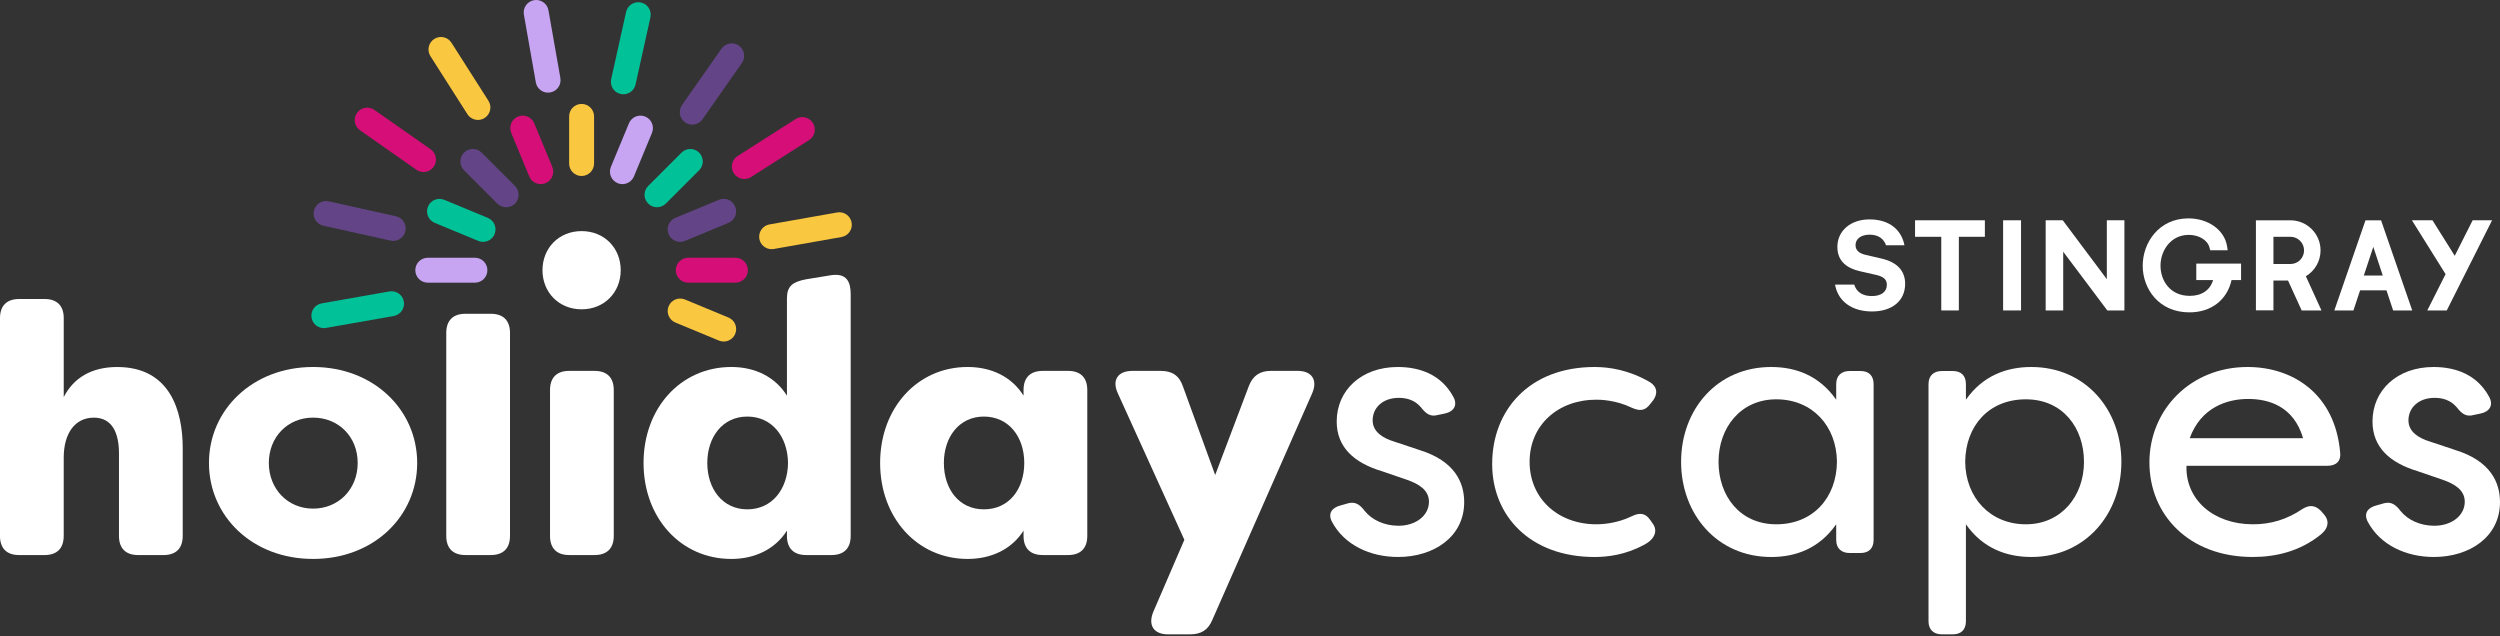 <svg width="220" height="56" viewBox="0 0 220 56" fill="none" xmlns="http://www.w3.org/2000/svg">
<rect x="0" y="0" width="220" height="56" fill="#333333" stroke="none"/>
<g clip-path="url(#clip0_8605_20917)">
<path d="M-1.80295e-05 47.161V27.995C-1.80295e-05 26.905 0.592 26.313 1.682 26.313H3.926C5.017 26.313 5.609 26.905 5.609 27.995V34.945C6.451 33.293 8.008 32.297 10.315 32.297C14.989 32.297 16.079 36.191 16.079 39.433V47.163C16.079 48.253 15.487 48.845 14.397 48.845H12.153C11.062 48.845 10.47 48.253 10.47 47.163V39.901C10.47 38.156 9.909 36.753 8.257 36.753C6.605 36.753 5.607 38.124 5.607 40.275V47.163C5.607 48.253 5.015 48.845 3.925 48.845H1.681C0.59 48.845 -0.002 48.253 -0.002 47.163L-1.80295e-05 47.161Z" fill="white"/>
<path d="M18.389 40.74C18.389 36.066 22.223 32.295 27.551 32.295C32.879 32.295 36.712 36.066 36.712 40.74C36.712 45.414 32.911 49.186 27.551 49.186C22.19 49.186 18.389 45.416 18.389 40.74ZM31.477 40.74C31.477 38.434 29.795 36.751 27.551 36.751C25.307 36.751 23.657 38.464 23.657 40.74C23.657 43.016 25.307 44.759 27.551 44.759C29.795 44.759 31.477 43.045 31.477 40.74Z" fill="white"/>
<path d="M39.271 47.161V29.296C39.271 28.205 39.863 27.613 40.953 27.613H43.197C44.288 27.613 44.88 28.205 44.88 29.296V47.161C44.88 48.251 44.288 48.843 43.197 48.843H40.953C39.863 48.843 39.271 48.251 39.271 47.161Z" fill="white"/>
<path d="M48.402 47.161V34.321C48.402 33.23 48.994 32.639 50.084 32.639H52.328C53.419 32.639 54.011 33.232 54.011 34.321V47.161C54.011 48.251 53.419 48.843 52.328 48.843H50.084C48.994 48.843 48.402 48.251 48.402 47.161Z" fill="white"/>
<path d="M56.632 40.74C56.632 35.911 59.904 32.295 64.359 32.295C66.448 32.295 68.223 33.168 69.251 34.82V26.261C69.251 25.17 69.755 24.805 70.934 24.578L73.178 24.211C74.514 24.034 74.86 24.803 74.86 25.894V47.161C74.86 48.251 74.268 48.843 73.178 48.843H70.934C69.843 48.843 69.251 48.251 69.251 47.161V46.694C68.223 48.314 66.448 49.187 64.359 49.187C59.902 49.187 56.632 45.571 56.632 40.74ZM69.346 40.74C69.316 38.434 67.944 36.658 65.763 36.658C63.581 36.658 62.242 38.466 62.242 40.74C62.242 43.014 63.581 44.822 65.763 44.822C67.944 44.822 69.316 43.047 69.346 40.74Z" fill="white"/>
<path d="M77.451 40.74C77.451 35.911 80.723 32.295 85.148 32.295C87.267 32.295 89.044 33.168 90.072 34.82V34.321C90.072 33.23 90.664 32.639 91.755 32.639H93.999C95.089 32.639 95.681 33.232 95.681 34.321V47.161C95.681 48.251 95.089 48.843 93.999 48.843H91.755C90.664 48.843 90.072 48.251 90.072 47.161V46.694C89.044 48.314 87.267 49.186 85.148 49.186C80.723 49.186 77.451 45.571 77.451 40.74ZM90.135 40.74C90.135 38.434 88.763 36.658 86.582 36.658C84.401 36.658 83.061 38.466 83.061 40.74C83.061 43.014 84.37 44.822 86.582 44.822C88.794 44.822 90.135 43.047 90.135 40.74Z" fill="white"/>
<path d="M101.481 53.862L104.224 47.504L98.365 34.602C97.835 33.449 98.365 32.639 99.643 32.639H102.167C103.165 32.639 103.787 33.075 104.1 34.01L106.936 41.8L109.897 33.978C110.24 33.074 110.862 32.637 111.83 32.637H114.199C115.445 32.637 115.974 33.447 115.475 34.6L106.687 54.545C106.314 55.448 105.69 55.822 104.724 55.822H102.791C101.513 55.822 101.016 55.012 101.483 53.859L101.481 53.862Z" fill="white"/>
<path d="M117.212 45.915C116.828 45.179 117.212 44.668 117.98 44.476L118.651 44.285C119.29 44.126 119.674 44.413 120.09 44.956C120.729 45.754 121.816 46.266 123.063 46.266C124.596 46.266 125.748 45.37 125.748 44.156C125.748 43.133 124.884 42.59 123.766 42.206L121.625 41.471C119.163 40.735 117.63 39.361 117.63 37.091C117.63 34.342 119.804 32.296 123 32.296C124.95 32.296 126.837 32.967 127.89 34.917C128.306 35.652 127.922 36.229 127.155 36.388L126.548 36.515C125.876 36.706 125.492 36.418 125.044 35.843C124.502 35.204 123.798 35.011 123.095 35.011C121.688 35.011 120.793 35.875 120.793 36.993C120.793 38.016 121.72 38.559 122.648 38.846L124.95 39.614C128.019 40.573 128.849 42.46 128.849 44.186C128.849 47.254 126.164 49.014 123.03 49.014C120.568 49.014 118.299 47.959 117.212 45.913V45.915Z" fill="white"/>
<path d="M131.311 40.832C131.311 36.131 134.539 32.296 140.326 32.296C141.604 32.296 143.33 32.551 145.153 33.606C145.824 33.99 145.921 34.629 145.473 35.236L145.217 35.556C144.769 36.163 144.291 36.195 143.587 35.875C142.213 35.204 140.838 35.172 140.486 35.172C137.097 35.172 134.605 37.409 134.605 40.639C134.605 43.868 137.099 46.138 140.486 46.138C140.838 46.138 142.213 46.106 143.587 45.434C144.291 45.083 144.801 45.147 145.217 45.754L145.441 46.074C145.889 46.681 145.664 47.448 144.641 47.961C143.043 48.825 141.475 49.016 140.326 49.016C134.666 49.016 131.311 45.404 131.311 40.832Z" fill="white"/>
<path d="M147.937 40.639C147.937 36.034 151.1 32.296 155.864 32.296C158.006 32.296 160.084 33.031 161.586 35.174V33.799C161.586 33.063 162.034 32.649 162.768 32.649H163.727C164.462 32.649 164.877 33.065 164.877 33.799V47.513C164.877 48.248 164.461 48.664 163.727 48.664H162.768C162.032 48.664 161.586 48.248 161.586 47.513V46.138C160.084 48.28 158.006 49.016 155.864 49.016C151.1 49.016 147.937 45.243 147.937 40.641V40.639ZM161.652 40.639C161.62 37.473 159.477 35.14 156.314 35.14C153.15 35.14 151.231 37.666 151.231 40.639C151.231 43.611 153.085 46.138 156.314 46.138C159.542 46.138 161.62 43.804 161.652 40.639Z" fill="white"/>
<path d="M169.709 54.674V33.799C169.709 33.063 170.157 32.649 170.891 32.649H171.85C172.586 32.649 173 33.065 173 33.799V35.174C174.503 33.031 176.613 32.296 178.754 32.296C183.518 32.296 186.681 36.036 186.681 40.639C186.681 45.242 183.518 49.014 178.754 49.014C176.613 49.014 174.503 48.279 173 46.136V54.672C173 55.408 172.584 55.822 171.85 55.822H170.891C170.156 55.822 169.709 55.408 169.709 54.672V54.674ZM183.391 40.639C183.391 37.666 181.536 35.14 178.276 35.14C175.015 35.14 172.969 37.473 172.937 40.639C172.969 43.804 175.144 46.138 178.276 46.138C181.407 46.138 183.391 43.644 183.391 40.639Z" fill="white"/>
<path d="M189.148 40.703C189.148 36.034 192.792 32.296 197.781 32.296C201.809 32.296 205.485 34.693 205.933 39.809C206.029 40.576 205.581 40.99 204.815 40.99H192.41C192.316 43.963 194.776 46.138 198.261 46.138C199.827 46.138 201.234 45.722 202.608 44.795C203.215 44.411 203.728 44.444 204.239 44.954L204.462 45.209C204.974 45.752 204.974 46.424 204.239 47.032C202.384 48.536 200.243 49.014 198.229 49.014C192.601 49.014 189.15 45.274 189.15 40.703H189.148ZM202.671 38.561C201.839 35.715 199.602 35.108 197.843 35.108C195.988 35.108 193.687 35.843 192.696 38.561H202.669H202.671Z" fill="white"/>
<path d="M208.363 45.915C207.979 45.179 208.363 44.668 209.13 44.476L209.802 44.285C210.441 44.126 210.825 44.413 211.241 44.956C211.88 45.754 212.967 46.266 214.213 46.266C215.747 46.266 216.899 45.37 216.899 44.156C216.899 43.133 216.035 42.59 214.917 42.206L212.776 41.471C210.314 40.735 208.78 39.361 208.78 37.091C208.78 34.342 210.955 32.296 214.151 32.296C216.101 32.296 217.988 32.967 219.041 34.917C219.457 35.652 219.073 36.229 218.306 36.388L217.699 36.515C217.027 36.706 216.643 36.418 216.195 35.843C215.652 35.204 214.949 35.011 214.246 35.011C212.839 35.011 211.944 35.875 211.944 36.993C211.944 38.016 212.871 38.559 213.799 38.846L216.101 39.614C219.17 40.573 220 42.46 220 44.186C220 47.254 217.315 49.014 214.181 49.014C211.719 49.014 209.45 47.959 208.363 45.913V45.915Z" fill="white"/>
<path d="M47.739 23.778C47.739 21.832 49.176 20.337 51.182 20.337C53.187 20.337 54.623 21.834 54.623 23.778C54.623 25.723 53.186 27.219 51.182 27.219C49.178 27.219 47.739 25.723 47.739 23.778Z" fill="white"/>
<path d="M51.18 15.488C50.575 15.488 50.083 14.997 50.083 14.39V10.242C50.083 9.637 50.573 9.145 51.18 9.145C51.787 9.145 52.278 9.635 52.278 10.242V14.39C52.278 14.995 51.787 15.488 51.18 15.488Z" fill="#FAC740"/>
<path d="M44.543 18.237C44.263 18.237 43.982 18.13 43.767 17.916L40.835 14.983C40.407 14.556 40.407 13.861 40.835 13.433C41.263 13.005 41.958 13.005 42.386 13.433L45.318 16.365C45.745 16.793 45.745 17.488 45.318 17.916C45.103 18.13 44.822 18.237 44.541 18.237H44.543Z" fill="#634587"/>
<path d="M41.794 24.875H37.646C37.04 24.875 36.548 24.385 36.548 23.778C36.548 23.171 37.039 22.681 37.646 22.681H41.794C42.399 22.681 42.891 23.171 42.891 23.778C42.891 24.385 42.401 24.875 41.794 24.875Z" fill="#C7A5F2"/>
<path d="M64.715 24.875H60.567C59.961 24.875 59.469 24.385 59.469 23.778C59.469 23.171 59.96 22.681 60.567 22.681H64.715C65.32 22.681 65.812 23.171 65.812 23.778C65.812 24.385 65.322 24.875 64.715 24.875Z" fill="#D50E78"/>
<path d="M57.817 18.237C57.536 18.237 57.256 18.13 57.041 17.916C56.613 17.488 56.613 16.793 57.041 16.365L59.973 13.433C60.401 13.005 61.096 13.005 61.524 13.433C61.952 13.861 61.952 14.556 61.524 14.983L58.592 17.916C58.377 18.13 58.096 18.237 57.815 18.237H57.817Z" fill="#00C197"/>
<path d="M47.589 16.203C47.157 16.203 46.75 15.947 46.574 15.525L44.986 11.693C44.755 11.133 45.02 10.491 45.58 10.259C46.141 10.027 46.782 10.293 47.014 10.853L48.602 14.684C48.833 15.244 48.568 15.886 48.008 16.118C47.871 16.176 47.729 16.203 47.589 16.203Z" fill="#D50E78"/>
<path d="M42.507 21.284C42.367 21.284 42.225 21.257 42.088 21.2L38.256 19.612C37.696 19.38 37.431 18.738 37.663 18.178C37.894 17.618 38.533 17.353 39.096 17.584L42.928 19.172C43.488 19.404 43.753 20.046 43.522 20.606C43.346 21.029 42.938 21.284 42.507 21.284Z" fill="#00C197"/>
<path d="M63.685 30.055C63.544 30.055 63.402 30.028 63.265 29.971L59.434 28.383C58.874 28.151 58.608 27.508 58.84 26.949C59.072 26.389 59.711 26.124 60.274 26.355L64.106 27.943C64.665 28.175 64.931 28.817 64.699 29.377C64.523 29.8 64.116 30.055 63.685 30.055Z" fill="#FAC740"/>
<path d="M59.853 21.284C59.422 21.284 59.014 21.029 58.839 20.606C58.607 20.046 58.872 19.404 59.432 19.172L63.264 17.584C63.825 17.353 64.466 17.618 64.698 18.178C64.929 18.738 64.664 19.38 64.104 19.612L60.272 21.2C60.136 21.257 59.993 21.284 59.853 21.284Z" fill="#634587"/>
<path d="M54.772 16.203C54.631 16.203 54.489 16.176 54.352 16.118C53.793 15.886 53.527 15.244 53.759 14.684L55.347 10.853C55.578 10.293 56.217 10.027 56.781 10.259C57.34 10.491 57.606 11.133 57.374 11.693L55.786 15.525C55.61 15.947 55.203 16.203 54.772 16.203Z" fill="#C7A5F2"/>
<path d="M48.231 8.152C47.709 8.152 47.245 7.778 47.152 7.246L46.102 1.287C45.997 0.69 46.396 0.12 46.992 0.015C47.592 -0.09 48.158 0.309 48.263 0.905L49.313 6.864C49.418 7.461 49.019 8.03 48.424 8.135C48.36 8.147 48.295 8.152 48.233 8.152H48.231Z" fill="#C7A5F2"/>
<path d="M37.269 15.136C37.052 15.136 36.832 15.071 36.64 14.938L31.683 11.468C31.188 11.12 31.066 10.437 31.415 9.939C31.763 9.444 32.446 9.322 32.943 9.67L37.899 13.14C38.395 13.489 38.517 14.172 38.168 14.669C37.955 14.973 37.614 15.137 37.269 15.137V15.136Z" fill="#D50E78"/>
<path d="M28.498 28.875C27.975 28.875 27.512 28.501 27.419 27.968C27.314 27.371 27.713 26.802 28.308 26.697L34.267 25.647C34.867 25.544 35.434 25.941 35.539 26.536C35.644 27.133 35.245 27.703 34.649 27.808L28.69 28.858C28.626 28.87 28.562 28.875 28.499 28.875H28.498Z" fill="#00C197"/>
<path d="M67.902 21.927C67.379 21.927 66.916 21.553 66.823 21.02C66.718 20.423 67.116 19.855 67.713 19.749L73.671 18.697C74.27 18.589 74.838 18.991 74.943 19.586C75.048 20.183 74.651 20.751 74.054 20.858L68.095 21.91C68.031 21.922 67.966 21.927 67.904 21.927H67.902Z" fill="#FAC740"/>
<path d="M60.918 10.966C60.702 10.966 60.482 10.902 60.289 10.768C59.794 10.42 59.672 9.736 60.02 9.239L63.49 4.283C63.839 3.788 64.522 3.666 65.019 4.014C65.514 4.363 65.636 5.046 65.288 5.543L61.818 10.499C61.605 10.803 61.263 10.967 60.918 10.967V10.966Z" fill="#634587"/>
<path d="M42.057 10.553C41.696 10.553 41.34 10.374 41.131 10.046L37.879 4.943C37.553 4.432 37.703 3.754 38.216 3.428C38.728 3.1 39.406 3.253 39.731 3.764L42.982 8.867C43.309 9.378 43.158 10.056 42.646 10.383C42.463 10.499 42.259 10.555 42.057 10.555V10.553Z" fill="#FAC740"/>
<path d="M34.604 21.199C34.524 21.199 34.445 21.191 34.365 21.172L28.459 19.864C27.867 19.733 27.493 19.147 27.625 18.555C27.755 17.963 28.342 17.586 28.934 17.721L34.84 19.03C35.432 19.16 35.806 19.747 35.674 20.339C35.561 20.851 35.108 21.198 34.604 21.198V21.199Z" fill="#634587"/>
<path d="M65.502 15.751C65.141 15.751 64.786 15.572 64.576 15.244C64.249 14.733 64.4 14.055 64.912 13.729L70.016 10.477C70.528 10.149 71.204 10.303 71.531 10.814C71.857 11.324 71.707 12.002 71.194 12.329L66.091 15.581C65.908 15.697 65.704 15.753 65.502 15.753V15.751Z" fill="#D50E78"/>
<path d="M54.856 8.298C54.777 8.298 54.697 8.289 54.618 8.271C54.026 8.14 53.652 7.554 53.784 6.962L55.095 1.055C55.225 0.463 55.812 0.086 56.404 0.222C56.995 0.352 57.369 0.939 57.237 1.53L55.927 7.437C55.813 7.949 55.36 8.296 54.856 8.296V8.298Z" fill="#00C197"/>
<path d="M168.524 20.838H170.832V27.319H172.378V20.838H174.669V19.385H168.524V20.838Z" fill="white"/>
<path d="M177.851 19.385H176.274V27.319H177.851V19.385Z" fill="white"/>
<path d="M185.401 24.568L181.522 19.385H180.019V27.319H181.563V22.15L185.444 27.319H186.947V19.385H185.401V24.568Z" fill="white"/>
<path d="M193.273 24.644H194.751C194.494 25.53 193.755 26.036 192.703 26.036C190.931 26.036 190.124 24.656 190.124 23.374C190.124 22.092 190.995 20.669 192.61 20.669C193.521 20.669 194.274 21.134 194.441 21.8L194.499 22.023H196.036L195.985 21.683C195.767 20.254 194.338 19.218 192.588 19.218C189.97 19.218 188.558 21.365 188.558 23.386C188.558 25.407 189.97 27.488 192.671 27.488C194.575 27.488 195.987 26.401 196.376 24.646H197.214V23.195H193.273V24.646V24.644Z" fill="white"/>
<path d="M217.592 19.385L216.018 22.51L214.058 19.385H212.249L215.211 24.123L213.601 27.319H215.314L219.303 19.385H217.592Z" fill="white"/>
<path d="M202.916 24.309C203.716 23.832 204.208 22.97 204.208 22.035C204.208 20.586 203.031 19.397 201.584 19.387H198.52V27.309H200.062V24.686H201.345L202.549 27.321H204.289L202.916 24.311V24.309ZM201.582 23.23H200.062V20.838H201.569C202.221 20.838 202.757 21.375 202.757 22.035C202.757 22.695 202.23 23.225 201.582 23.232V23.23Z" fill="white"/>
<path d="M209.557 19.453L209.533 19.387H208.163L205.421 27.321H207.101L207.688 25.55H210.01L210.597 27.321H212.277L209.557 19.455V19.453ZM208.014 24.25L208.85 21.727L209.685 24.25H208.014Z" fill="white"/>
<path d="M165.599 22.759L164.168 22.427C163.58 22.287 163.287 22.018 163.287 21.57C163.287 21.009 163.786 20.65 164.525 20.65C165.342 20.65 165.79 21.058 165.969 21.583H167.592C167.335 20.254 166.302 19.307 164.511 19.307C162.863 19.307 161.689 20.305 161.689 21.724C161.689 23.014 162.557 23.614 163.681 23.87L165.086 24.189C165.764 24.343 166.043 24.598 166.043 25.07C166.043 25.698 165.519 26.054 164.729 26.054C163.94 26.054 163.387 25.735 163.172 25.047H161.483C161.75 26.541 162.991 27.409 164.74 27.409C166.488 27.409 167.653 26.489 167.653 24.969C167.653 23.782 166.874 23.053 165.597 22.76L165.599 22.759Z" fill="white"/>
</g>
<defs>
<clipPath id="clip0_8605_20917">
<rect width="220" height="55.824" fill="white"/>
</clipPath>
</defs>
</svg>
